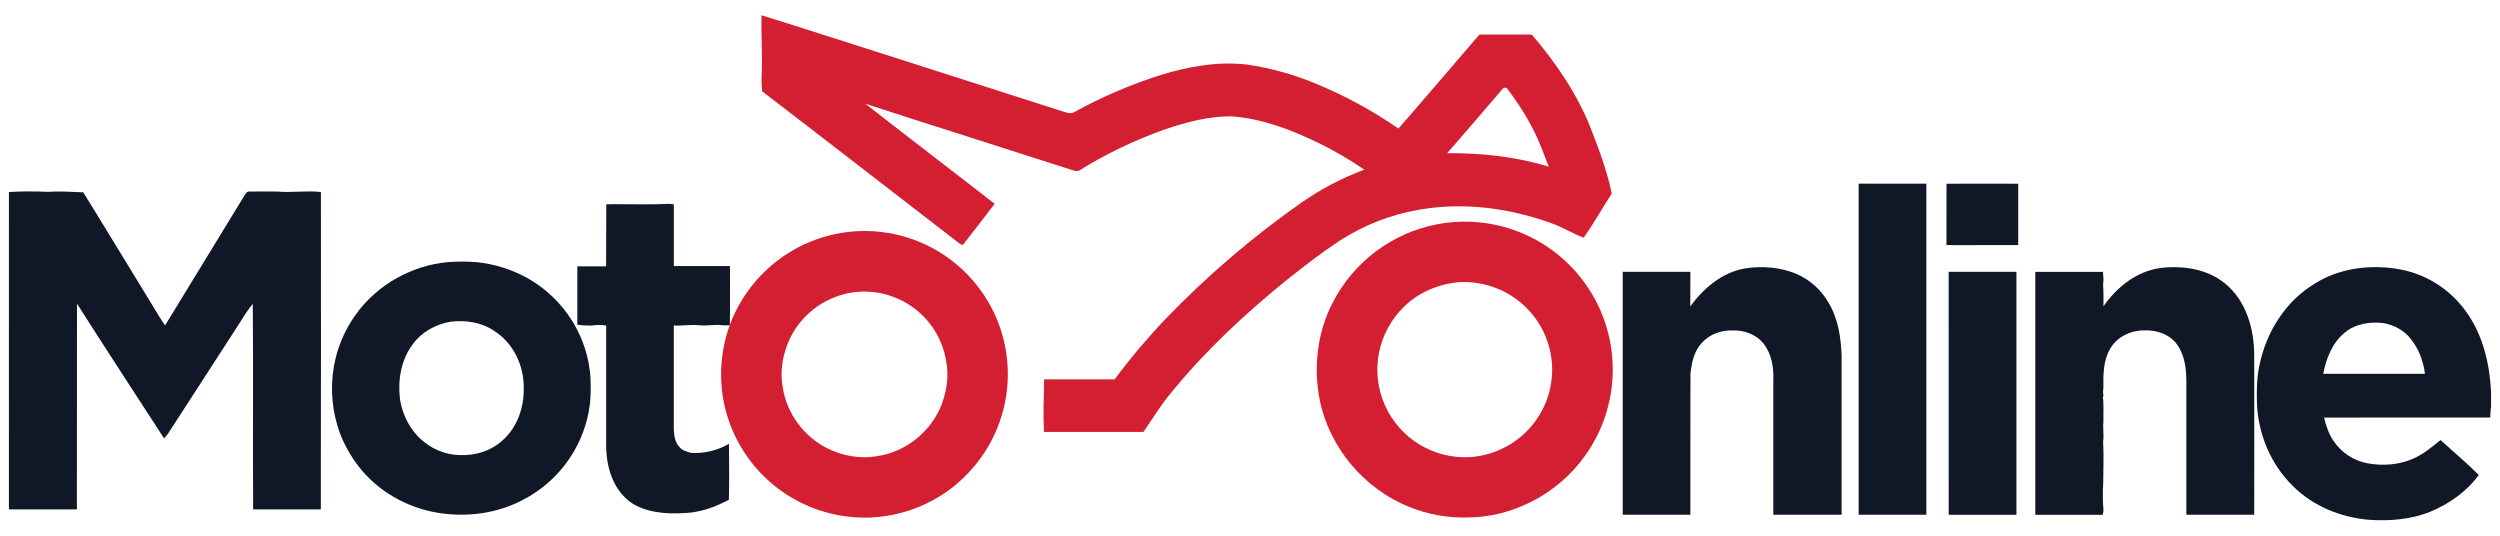 <svg width="140" height="30" viewBox="0 0 140 30" fill="none" xmlns="http://www.w3.org/2000/svg">
<g id="Logo" clip-path="url(#clip0_1645_21181)">
<path id="Vector" d="M42.641 0.863H42.67C44.816 1.522 46.942 2.225 49.081 2.899C52.593 4.03 56.112 5.141 59.624 6.275C59.795 6.329 59.997 6.386 60.164 6.275C61.705 5.426 63.326 4.731 65.002 4.199C66.581 3.715 68.248 3.42 69.896 3.623C71.22 3.825 72.514 4.19 73.749 4.71C75.353 5.376 76.883 6.211 78.312 7.199C79.836 5.457 81.333 3.691 82.847 1.936C83.823 1.929 84.8 1.936 85.777 1.936C87.055 3.419 88.181 5.056 88.954 6.862C89.469 8.16 89.972 9.469 90.259 10.84C89.724 11.657 89.25 12.517 88.684 13.312C88.06 13.07 87.487 12.711 86.852 12.491C84.517 11.647 81.963 11.314 79.504 11.737C77.907 12.007 76.382 12.6 75.021 13.479C73.98 14.166 72.991 14.932 72.016 15.711C69.67 17.614 67.449 19.69 65.544 22.039C64.983 22.714 64.53 23.469 64.031 24.19C62.175 24.19 60.319 24.19 58.463 24.19C58.409 23.207 58.452 22.223 58.473 21.241C59.79 21.241 61.106 21.241 62.422 21.241C63.309 20.049 64.267 18.912 65.293 17.837C67.606 15.437 70.146 13.265 72.876 11.351C73.969 10.586 75.155 9.965 76.406 9.502C75.562 8.923 74.675 8.409 73.753 7.964C72.232 7.237 70.624 6.627 68.934 6.513C67.66 6.513 66.411 6.845 65.213 7.253C63.563 7.838 61.98 8.596 60.491 9.515C60.342 9.643 60.158 9.558 59.998 9.509C56.153 8.267 52.299 7.059 48.459 5.809C50.863 7.688 53.293 9.539 55.703 11.412C55.124 12.159 54.553 12.914 53.968 13.657C53.922 13.751 53.808 13.698 53.751 13.651C50.06 10.807 46.38 7.946 42.68 5.113C42.654 4.869 42.642 4.624 42.646 4.379C42.711 3.209 42.62 2.036 42.641 0.863ZM83.971 5.182C82.993 6.315 82.028 7.458 81.039 8.578C82.957 8.563 84.894 8.769 86.733 9.337C86.587 8.994 86.467 8.637 86.327 8.291C85.853 7.077 85.165 5.956 84.375 4.925C84.176 4.845 84.085 5.068 83.971 5.182Z" fill="#D41E32"/>
<path id="Vector_2" d="M80.496 12.556C82.121 12.249 83.8 12.436 85.317 13.092C86.835 13.748 88.122 14.843 89.012 16.237C89.902 17.63 90.354 19.258 90.311 20.911C90.268 22.564 89.732 24.166 88.77 25.511C87.275 27.623 84.746 28.98 82.15 28.979C81.048 29.005 79.952 28.805 78.931 28.391C76.406 27.391 74.454 25.079 73.909 22.418C73.544 20.584 73.76 18.617 74.63 16.951C75.208 15.82 76.037 14.836 77.054 14.074C78.07 13.313 79.248 12.793 80.496 12.556ZM81.713 15.802C80.57 15.898 79.452 16.363 78.629 17.171C77.908 17.868 77.417 18.77 77.224 19.754C77.031 20.739 77.144 21.759 77.548 22.677C77.952 23.595 78.628 24.367 79.485 24.889C80.342 25.411 81.338 25.658 82.339 25.597C83.515 25.513 84.623 25.012 85.463 24.185C85.921 23.733 86.286 23.196 86.536 22.603C86.787 22.01 86.917 21.374 86.921 20.73C86.924 20.087 86.801 19.449 86.557 18.853C86.314 18.258 85.955 17.716 85.501 17.26C85.009 16.763 84.416 16.376 83.763 16.125C83.111 15.873 82.412 15.763 81.713 15.802Z" fill="#D41E32"/>
<path id="Vector_3" d="M44.025 14.248C45.694 13.154 47.711 12.721 49.682 13.036C51.654 13.35 53.437 14.388 54.683 15.947C55.93 17.506 56.55 19.474 56.422 21.465C56.295 23.457 55.429 25.33 53.994 26.718C52.285 28.414 49.772 29.243 47.388 28.92C45.778 28.71 44.269 28.019 43.058 26.936C41.848 25.853 40.993 24.43 40.606 22.853C40.236 21.315 40.326 19.703 40.863 18.216L40.874 18.183C41.48 16.57 42.583 15.192 44.025 14.248ZM47.596 16.401C46.88 16.532 46.204 16.829 45.623 17.268C45.041 17.707 44.57 18.276 44.248 18.929C43.84 19.788 43.656 20.773 43.839 21.712C44.056 23.163 45.032 24.46 46.338 25.111C47.181 25.526 48.156 25.712 49.086 25.548C50.717 25.331 52.176 24.148 52.748 22.608C53.016 21.859 53.145 21.039 52.99 20.252C52.895 19.642 52.679 19.058 52.355 18.533C52.03 18.008 51.605 17.553 51.103 17.194C50.601 16.836 50.032 16.581 49.43 16.444C48.828 16.308 48.206 16.293 47.598 16.401H47.596Z" fill="#D41E32"/>
<path id="Vector_4" d="M104.085 28.826C104.081 22.644 104.081 16.464 104.085 10.285C105.348 10.285 106.612 10.285 107.876 10.285C107.881 16.467 107.881 22.647 107.876 28.825C106.615 28.828 105.351 28.828 104.085 28.826Z" fill="#101828"/>
<path id="Vector_5" d="M109.004 10.288C110.343 10.282 111.681 10.288 113.02 10.288C113.024 11.433 113.024 12.577 113.02 13.722C111.916 13.728 110.812 13.722 109.708 13.727C109.471 13.727 109.236 13.727 109.001 13.718C109.004 12.575 108.999 11.431 109.004 10.288Z" fill="#101828"/>
<path id="Vector_6" d="M0.5 10.752C1.215 10.711 1.931 10.708 2.646 10.742C3.318 10.699 3.991 10.742 4.661 10.769C5.955 12.855 7.222 14.96 8.508 17.052C8.752 17.444 8.974 17.849 9.244 18.224C10.727 15.806 12.206 13.386 13.68 10.964C13.753 10.857 13.824 10.699 13.985 10.726C14.5 10.716 15.01 10.726 15.524 10.726C16.339 10.802 17.155 10.66 17.972 10.752C17.972 16.676 17.979 22.6 17.966 28.528H14.176C14.151 24.69 14.194 20.852 14.154 17.014C13.911 17.321 13.689 17.644 13.488 17.981C12.144 20.064 10.789 22.143 9.446 24.228C9.367 24.341 9.281 24.448 9.189 24.549C7.557 22.039 5.92 19.53 4.311 17.005C4.304 20.846 4.316 24.686 4.305 28.527C3.036 28.527 1.767 28.527 0.498 28.527L0.5 10.752Z" fill="#101828"/>
<path id="Vector_7" d="M33.951 11.442C34.104 11.442 34.258 11.435 34.413 11.433C35.443 11.433 36.474 11.465 37.504 11.414L37.734 11.447V14.901C38.782 14.901 39.83 14.901 40.879 14.901C40.879 15.996 40.89 17.092 40.872 18.186L40.861 18.22H40.496C40.071 18.148 39.644 18.256 39.218 18.22C38.724 18.161 38.228 18.25 37.733 18.229C37.733 20.171 37.733 22.112 37.733 24.053C37.749 24.396 37.797 24.774 38.049 25.034C38.203 25.233 38.459 25.282 38.684 25.36C39.431 25.408 40.175 25.232 40.821 24.854C40.833 25.899 40.844 26.945 40.816 27.99C40.684 28.051 40.553 28.114 40.424 28.18C39.904 28.435 39.349 28.609 38.777 28.695C37.704 28.802 36.545 28.797 35.57 28.287C34.569 27.739 34.075 26.594 33.975 25.501C33.947 25.247 33.937 24.991 33.946 24.735C33.946 22.567 33.946 20.4 33.946 18.232C33.676 18.189 33.401 18.189 33.13 18.232C32.863 18.237 32.595 18.222 32.33 18.187C32.33 17.097 32.33 16.006 32.33 14.917C32.867 14.908 33.405 14.917 33.942 14.913C33.95 13.748 33.948 12.595 33.951 11.442Z" fill="#101828"/>
<path id="Vector_8" d="M22.234 15.564C23.107 15.075 24.072 14.774 25.068 14.68C25.604 14.638 26.142 14.638 26.678 14.68C27.673 14.778 28.637 15.078 29.512 15.561C30.392 16.051 31.156 16.726 31.751 17.54C32.345 18.354 32.756 19.287 32.954 20.275C32.988 20.475 33.011 20.678 33.047 20.876C33.094 21.44 33.092 22.007 33.042 22.571C33.011 22.743 32.989 22.914 32.963 23.091C32.761 24.125 32.33 25.1 31.7 25.945C31.071 26.789 30.259 27.481 29.326 27.97C27.873 28.754 26.149 28.983 24.531 28.717C22.79 28.438 21.145 27.504 20.067 26.099C19.643 25.546 19.3 24.936 19.046 24.288C18.601 23.089 18.48 21.794 18.695 20.534C18.875 19.493 19.287 18.506 19.899 17.646C20.512 16.786 21.31 16.075 22.234 15.564ZM23.123 19.268C22.468 20.127 22.271 21.26 22.395 22.317C22.482 22.935 22.714 23.523 23.072 24.034C23.678 24.892 24.685 25.469 25.741 25.483C26.631 25.528 27.55 25.235 28.198 24.609C28.987 23.883 29.351 22.782 29.329 21.727C29.35 20.477 28.744 19.205 27.674 18.529C26.958 18.041 26.062 17.914 25.214 18.018C24.395 18.163 23.612 18.592 23.123 19.268Z" fill="#101828"/>
<path id="Vector_9" d="M94.656 17.158C95.394 16.143 96.428 15.261 97.696 15.035C98.662 14.883 99.683 14.955 100.592 15.335C101.348 15.661 101.978 16.223 102.389 16.936C102.935 17.829 103.093 18.894 103.13 19.922C103.13 22.89 103.13 25.858 103.13 28.826C101.855 28.826 100.58 28.826 99.305 28.826C99.305 26.319 99.305 23.811 99.305 21.304C99.336 20.595 99.219 19.844 98.776 19.265C98.367 18.726 97.665 18.479 97.005 18.504C96.386 18.493 95.742 18.713 95.322 19.182C94.868 19.646 94.728 20.312 94.666 20.936C94.655 23.566 94.666 26.196 94.66 28.826C93.397 28.829 92.134 28.829 90.872 28.826C90.869 24.291 90.869 19.756 90.872 15.22C92.135 15.22 93.398 15.22 94.661 15.22C94.66 15.866 94.663 16.512 94.656 17.158Z" fill="#101828"/>
<path id="Vector_10" d="M117.794 17.156C118.543 16.067 119.683 15.168 121.028 15.001C122.261 14.864 123.604 15.062 124.592 15.867C125.789 16.829 126.24 18.432 126.235 19.914C126.245 22.884 126.235 25.855 126.235 28.826C124.969 28.826 123.703 28.826 122.436 28.826C122.433 26.344 122.433 23.863 122.436 21.383C122.436 20.666 122.35 19.9 121.921 19.303C121.517 18.729 120.782 18.473 120.1 18.503C119.333 18.488 118.539 18.86 118.162 19.546C117.773 20.206 117.783 20.994 117.79 21.735C117.763 21.881 117.767 22.032 117.799 22.178L117.76 22.217C117.822 22.68 117.779 23.15 117.792 23.617C117.749 23.987 117.833 24.359 117.774 24.733C117.821 25.505 117.782 26.278 117.781 27.051C117.748 27.566 117.753 28.082 117.796 28.596C117.785 28.654 117.763 28.768 117.753 28.828C116.493 28.828 115.235 28.828 113.975 28.828C113.972 24.293 113.972 19.758 113.975 15.223C115.238 15.223 116.501 15.223 117.765 15.223C117.773 15.36 117.785 15.496 117.796 15.634C117.787 15.748 117.78 15.862 117.774 15.977C117.81 16.366 117.787 16.762 117.794 17.156Z" fill="#101828"/>
<path id="Vector_11" d="M129.631 15.881C130.969 15.033 132.62 14.815 134.168 15.045C134.952 15.159 135.704 15.431 136.379 15.845C137.054 16.258 137.639 16.803 138.098 17.449C139.042 18.747 139.421 20.362 139.5 21.942V22.742C139.477 22.954 139.46 23.167 139.451 23.38C136.351 23.386 133.25 23.374 130.149 23.386C130.261 23.844 130.407 24.302 130.678 24.693C130.895 25.015 131.174 25.292 131.498 25.506C131.822 25.72 132.186 25.869 132.567 25.942C133.426 26.104 134.348 26.037 135.154 25.677C135.717 25.425 136.195 25.032 136.666 24.641C137.382 25.291 138.125 25.914 138.812 26.597C138.131 27.536 137.137 28.228 136.072 28.668C134.987 29.098 133.797 29.189 132.638 29.107C131.078 28.97 129.532 28.346 128.416 27.23C127.189 26.044 126.478 24.368 126.392 22.67C126.371 21.922 126.366 21.165 126.535 20.43C126.91 18.592 127.997 16.854 129.631 15.881ZM131.322 18.614C130.617 19.18 130.264 20.067 130.101 20.932C132 20.938 133.898 20.932 135.796 20.932C135.778 20.819 135.762 20.708 135.746 20.596C135.71 20.479 135.68 20.36 135.654 20.242C135.523 19.791 135.306 19.369 135.017 19C134.657 18.512 134.09 18.215 133.504 18.099C132.75 17.998 131.925 18.119 131.322 18.614Z" fill="#101828"/>
<path id="Vector_12" d="M109.125 15.221C110.39 15.221 111.655 15.221 112.921 15.221C112.921 19.757 112.921 24.292 112.921 28.827C111.656 28.827 110.391 28.827 109.127 28.827C109.123 24.294 109.123 19.759 109.125 15.221Z" fill="#101828"/>
</g>
<defs>
<clipPath id="clip0_1645_21181">
<rect width="139" height="28.272" fill="white" transform="translate(0.5 0.863)"/>
</clipPath>
</defs>
</svg>
